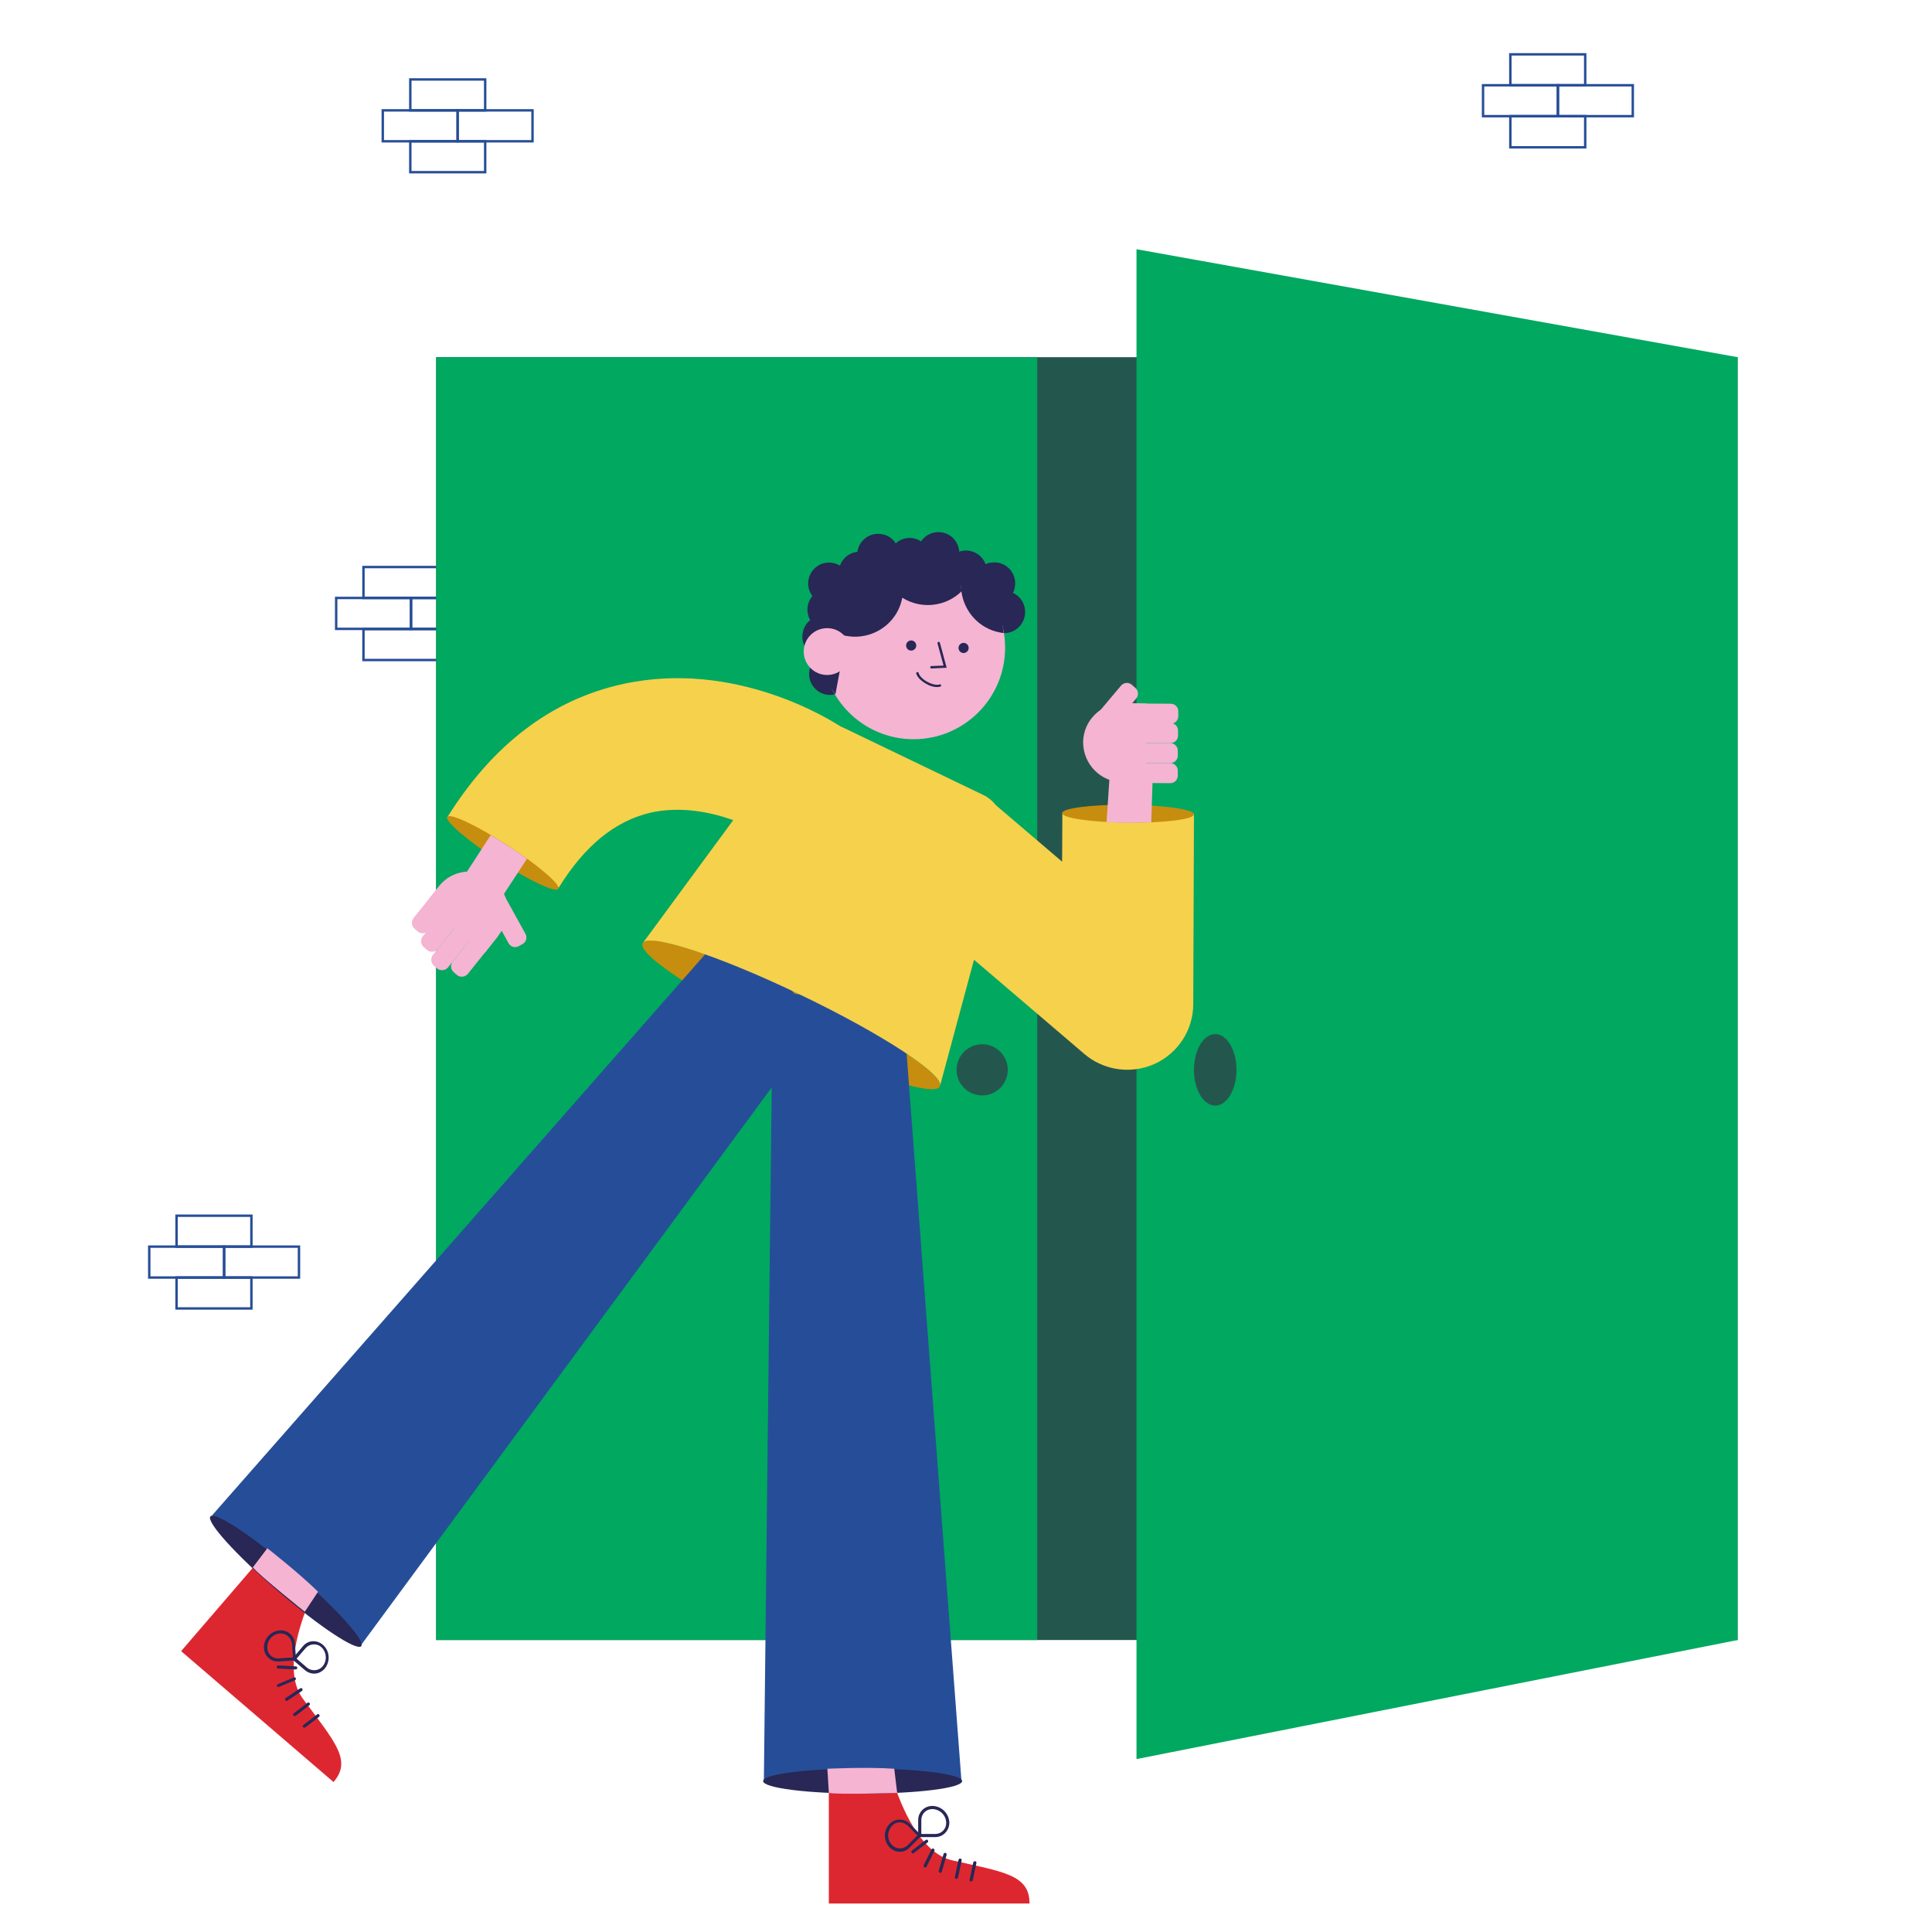 <?xml version="1.0" encoding="UTF-8"?>
<svg xmlns="http://www.w3.org/2000/svg" xmlns:xlink="http://www.w3.org/1999/xlink" version="1.1" id="Layer_1" x="0px" y="0px" viewBox="0 0 800 800" style="enable-background:new 0 0 800 800;" xml:space="preserve">
<style type="text/css">
	.st0{fill:#264E98;}
	.st1{fill:#23574E;}
	.st2{fill:#00A860;}
	.st3{fill:#F4B4D2;}
	.st4{fill:#C78D0E;}
	.st5{fill:#DD2730;}
	.st6{fill:#282756;}
	.st7{fill:#F6D14C;}
	.st8{fill:#B48BBF;}
</style>
<g>
	<path class="st0" d="M201.4,46.2h-32V32.4h32V46.2z M170.4,45.2h30V33.4h-30V45.2z"></path>
</g>
<g>
	<path class="st0" d="M221,59h-32V45.2h32V59z M190,58h30V46.2h-30V58z"></path>
</g>
<g>
	<path class="st0" d="M190,59h-32V45.2h32V59z M159,58h30V46.2h-30V58z"></path>
</g>
<g>
	<path class="st0" d="M201.4,71.8h-32V58h32V71.8z M170.4,70.8h30V59h-30V70.8z"></path>
</g>
<g>
	<path class="st0" d="M656.9,35.8h-32V22h32V35.8z M625.9,34.8h30V23h-30V34.8z"></path>
</g>
<g>
	<path class="st0" d="M676.6,48.6h-32V34.8h32V48.6z M645.6,47.6h30V35.8h-30V47.6z"></path>
</g>
<g>
	<path class="st0" d="M645.6,48.6h-32V34.8h32V48.6z M614.6,47.6h30V35.8h-30V47.6z"></path>
</g>
<g>
	<path class="st0" d="M656.9,61.5h-32V47.6h32V61.5z M625.9,60.5h30V48.6h-30V60.5z"></path>
</g>
<g>
	<path class="st0" d="M104.6,516.7h-32v-13.8h32V516.7z M73.6,515.7h30v-11.8h-30V515.7z"></path>
</g>
<g>
	<path class="st0" d="M124.3,529.5h-32v-13.8h32V529.5z M93.3,528.5h30v-11.8h-30V528.5z"></path>
</g>
<g>
	<path class="st0" d="M93.3,529.5h-32v-13.8h32V529.5z M62.3,528.5h30v-11.8h-30V528.5z"></path>
</g>
<g>
	<path class="st0" d="M104.6,542.3h-32v-13.8h32V542.3z M73.6,541.3h30v-11.8h-30V541.3z"></path>
</g>
<g>
	<path class="st0" d="M182,248.1h-32v-13.8h32V248.1z M151,247.1h30v-11.8h-30V247.1z"></path>
</g>
<g>
	<path class="st0" d="M182,260.9h-12.3v-13.8H182V260.9z M170.7,259.9H181v-11.8h-10.3V259.9z"></path>
</g>
<g>
	<path class="st0" d="M170.7,260.9h-32v-13.8h32V260.9z M139.7,259.9h30v-11.8h-30V259.9z"></path>
</g>
<g>
	<path class="st0" d="M182,273.8h-32v-13.8h32V273.8z M151,272.8h30v-11.8h-30V272.8z"></path>
</g>
<g>
	<rect x="180.6" y="147.9" class="st1" width="538.9" height="531.2"></rect>
</g>
<g>
	<rect x="180.6" y="147.9" class="st2" width="248.9" height="531.2"></rect>
</g>
<g>
	<polygon class="st2" points="719.5,147.9 470.6,103.2 470.6,728.4 719.5,679.1  "></polygon>
</g>
<g>
	<ellipse class="st1" cx="503.2" cy="443" rx="8.8" ry="14.8"></ellipse>
</g>
<g>
	<circle class="st1" cx="406.7" cy="443" r="10.6"></circle>
</g>
<g>
	<path class="st3" d="M456.5,301l-1.5-1.3c-1.3-1.1-1.5-3.1-0.4-4.4l9.6-11.4c1.1-1.3,3.1-1.5,4.4-0.4l1.5,1.3   c1.3,1.1,1.5,3.1,0.4,4.4l-9.6,11.4C459.7,301.9,457.8,302.1,456.5,301z"></path>
</g>
<g>
	<path class="st3" d="M466.5,321.1l0-2.1c0-1.7,1.4-3.1,3.1-3.1l15,0.1c1.7,0,3.1,1.4,3.1,3.1l0,2.1c0,1.7-1.4,3.1-3.1,3.1l-15-0.1   C467.8,324.2,466.4,322.8,466.5,321.1z"></path>
</g>
<g>
	<path class="st3" d="M466.5,312.8l0-2.1c0-1.7,1.4-3.1,3.1-3.1l15,0.1c1.7,0,3.1,1.4,3.1,3.1l0,2.1c0,1.7-1.4,3.1-3.1,3.1l-15-0.1   C467.9,315.9,466.5,314.5,466.5,312.8z"></path>
</g>
<g>
	<path class="st3" d="M466.6,304.5l0-2.1c0-1.7,1.4-3.1,3.1-3.1l15,0.1c1.7,0,3.1,1.4,3.1,3.1l0,2.1c0,1.7-1.4,3.1-3.1,3.1l-15-0.1   C468,307.6,466.6,306.2,466.6,304.5z"></path>
</g>
<g>
	<path class="st3" d="M466.7,296.5l0-2.1c0-1.7,1.4-3.1,3.1-3.1l15,0.1c1.7,0,3.1,1.4,3.1,3.1l0,2.1c0,1.7-1.4,3.1-3.1,3.1l-15-0.1   C468,299.6,466.7,298.2,466.7,296.5z"></path>
</g>
<g>
	<path class="st3" d="M465.1,291.1l9.5,0.2l0.1,32.8l-9.9-0.2c-9.1-0.1-16.3-7.5-16.3-16.6C448.6,298.3,456,291.1,465.1,291.1   L465.1,291.1z"></path>
</g>
<g>
	
		<ellipse transform="matrix(0.434 -0.901 0.901 0.434 -193.141 533.04)" class="st4" cx="327.6" cy="420.2" rx="9.2" ry="68.3"></ellipse>
</g>
<g>
	<polygon class="st0" points="316.3,737.2 398.1,737.2 374.1,418.8 320,410  "></polygon>
</g>
<g>
	<path class="st5" d="M343.2,739.1v49.1h83.1c0-11.9-10.5-13-32.1-17.9c-11.6-2.7-19.3-17.8-23.9-31.2"></path>
</g>
<g>
	<path class="st6" d="M402.1,779.1c0,0-0.1,0-0.1,0c-0.4-0.1-0.6-0.4-0.5-0.8l1.5-7.1c0.1-0.3,0.4-0.6,0.8-0.5   c0.4,0.1,0.6,0.4,0.5,0.8l-1.5,7.1C402.7,778.9,402.4,779.1,402.1,779.1L402.1,779.1z"></path>
</g>
<g>
	<path class="st6" d="M396,778c0,0-0.1,0-0.1,0c-0.4-0.1-0.6-0.4-0.5-0.8l1.5-7.1c0.1-0.3,0.4-0.6,0.8-0.5c0.4,0.1,0.6,0.4,0.5,0.8   l-1.5,7.1C396.5,777.8,396.3,778,396,778L396,778z"></path>
</g>
<g>
	<path class="st6" d="M389.4,775.5c-0.1,0-0.1,0-0.2,0c-0.3-0.1-0.5-0.5-0.5-0.8l2-7c0.1-0.3,0.5-0.5,0.8-0.5   c0.3,0.1,0.5,0.5,0.5,0.8l-2,7C389.9,775.3,389.6,775.5,389.4,775.5L389.4,775.5z"></path>
</g>
<g>
	<path class="st6" d="M383.1,773.3c-0.1,0-0.2,0-0.3-0.1c-0.3-0.2-0.5-0.5-0.3-0.9l3.2-6.5c0.2-0.3,0.6-0.5,0.9-0.3   c0.3,0.2,0.5,0.5,0.3,0.9l-3.2,6.5C383.6,773.2,383.4,773.3,383.1,773.3z"></path>
</g>
<g>
	<path class="st6" d="M378,767.5c-0.2,0-0.4-0.1-0.5-0.3c-0.2-0.3-0.2-0.7,0.1-0.9l5.7-4.4c0.3-0.2,0.7-0.2,0.9,0.1   c0.2,0.3,0.2,0.7-0.1,0.9l-5.7,4.4C378.2,767.4,378.1,767.5,378,767.5L378,767.5z"></path>
</g>
<g>
	<path class="st6" d="M387.3,760.7h-7.1v-7.1c0-3.2,2.6-5.8,5.8-5.8c3.9,0,7.1,3.2,7.1,7.1C393,758.1,390.5,760.7,387.3,760.7z    M381.5,759.4h5.8c2.5,0,4.5-2,4.5-4.5c0-3.2-2.6-5.8-5.8-5.8c-2.5,0-4.5,2-4.5,4.5V759.4z"></path>
</g>
<g>
	<path class="st6" d="M372.6,766.8c-1.5,0-2.9-0.6-4.1-1.7c-2.8-2.8-2.8-7.3,0-10c2.2-2.2,5.9-2.2,8.1,0l5,5l-5,5   C375.6,766.2,374.1,766.8,372.6,766.8L372.6,766.8z M372.6,754.6c-1.1,0-2.3,0.4-3.1,1.3c-2.3,2.3-2.3,6,0,8.2   c1.7,1.7,4.6,1.7,6.3,0l4.1-4.1l-4.1-4.1C374.9,755.1,373.8,754.6,372.6,754.6L372.6,754.6z"></path>
</g>
<g>
	<ellipse class="st6" cx="357.2" cy="737.5" rx="41.2" ry="5.2"></ellipse>
</g>
<g>
	<path class="st3" d="M371.5,742.4c0,0-24.3,0.8-28.3,0l-0.6-10c0,0,16.1-0.8,27.7,0L371.5,742.4z"></path>
</g>
<g>
	<polygon class="st0" points="87.8,627.5 149.8,680.8 339.2,423.6 303.8,381.7  "></polygon>
</g>
<g>
	<path class="st5" d="M107,646.5l-32,37.2l63.1,54.2c7.8-9,0.5-16.7-12.7-34.5c-7.1-9.6-3-26.1,2.2-39.2"></path>
</g>
<g>
	<path class="st6" d="M126.1,715.4c-0.2,0-0.4-0.1-0.6-0.2c-0.2-0.3-0.2-0.7,0.1-0.9l5.7-4.4c0.3-0.2,0.7-0.2,0.9,0.1   s0.2,0.7-0.1,0.9l-5.7,4.4C126.3,715.3,126.2,715.4,126.1,715.4L126.1,715.4z"></path>
</g>
<g>
	<path class="st6" d="M122.1,710.6c-0.2,0-0.4-0.1-0.6-0.2c-0.2-0.3-0.2-0.7,0.1-0.9l5.7-4.4c0.3-0.2,0.7-0.2,0.9,0.1   c0.2,0.3,0.2,0.7-0.1,0.9l-5.7,4.4C122.4,710.5,122.3,710.6,122.1,710.6L122.1,710.6z"></path>
</g>
<g>
	<path class="st6" d="M118.7,704.3c-0.2,0-0.5-0.1-0.6-0.3c-0.2-0.3-0.1-0.7,0.2-0.9l6-4c0.3-0.2,0.7-0.1,0.9,0.2   c0.2,0.3,0.1,0.7-0.2,0.9l-6,4C118.9,704.3,118.8,704.3,118.7,704.3z"></path>
</g>
<g>
	<path class="st6" d="M115.4,698.6c-0.3,0-0.5-0.1-0.7-0.4c-0.1-0.3,0-0.7,0.3-0.8l6.7-2.8c0.3-0.1,0.7,0,0.8,0.3   c0.1,0.3,0,0.7-0.3,0.8l-6.7,2.8C115.6,698.6,115.5,698.6,115.4,698.6L115.4,698.6z"></path>
</g>
<g>
	<path class="st6" d="M122.5,691.3C122.5,691.3,122.5,691.3,122.5,691.3l-7.3-0.4c-0.4,0-0.6-0.3-0.6-0.7s0.3-0.6,0.7-0.6l7.2,0.4   c0.4,0,0.6,0.3,0.6,0.7C123.1,691,122.8,691.2,122.5,691.3z"></path>
</g>
<g>
	<path class="st6" d="M130.5,693c-1.5,0.1-3-0.4-4.2-1.4l-5.4-4.6l4.6-5.4c1-1.2,2.4-1.9,3.9-2c1.5-0.1,3,0.4,4.2,1.4   c3,2.5,3.3,7,0.8,10C133.4,692.1,132,692.9,130.5,693L130.5,693z M122.8,686.8l4.4,3.8c1.8,1.5,4.7,1.3,6.3-0.5   c2.1-2.4,1.8-6.1-0.6-8.2c-1.8-1.5-4.7-1.3-6.3,0.5L122.8,686.8L122.8,686.8z"></path>
</g>
<g>
	<path class="st6" d="M122.6,687.5l-7.1,0.5c-3.2,0.2-5.9-2.1-6.2-5.3c-0.3-3.9,2.6-7.3,6.6-7.6c3.2-0.2,5.9,2.1,6.2,5.3   L122.6,687.5L122.6,687.5z M116,676.4c-3.2,0.2-5.6,3-5.3,6.2c0.2,2.5,2.3,4.3,4.8,4.1l5.8-0.4l-0.4-5.8   C120.5,678.1,118.4,676.2,116,676.4z"></path>
</g>
<g>
	
		<ellipse transform="matrix(0.652 -0.758 0.758 0.652 -455.081 317.936)" class="st6" cx="118.6" cy="654.5" rx="5.2" ry="41.2"></ellipse>
</g>
<g>
	<path class="st3" d="M126.2,667.4c0,0-19-15.2-21.5-18.4l6-7.9c0,0,12.7,9.9,21,18L126.2,667.4L126.2,667.4z"></path>
</g>
<g>
	<path class="st7" d="M331.6,412c-34-16.4-63.3-25.9-65.5-21.4l59-80.2c6.2-9.1,16.3-12.9,24.1-9.1l58,27.9   c7.8,3.8,11.1,14,7.9,24.5l-25.9,96.1C391.4,445.3,365.6,428.3,331.6,412L331.6,412z"></path>
</g>
<g>
	<polygon class="st8" points="416.8,247.8 416.8,247.8 416.8,247.8  "></polygon>
</g>
<g>
	<path class="st7" d="M461.7,442.5c-4.6-0.9-9-2.9-12.6-6l-76.6-65.4l35.4-41.5l31.9,27.2l0.1-20.2l54.5,0.2l-0.3,79   c0,10.6-6.2,20.2-15.9,24.7C472.9,442.9,467.1,443.5,461.7,442.5L461.7,442.5z"></path>
</g>
<g>
	
		<ellipse transform="matrix(9.424655e-03 -1 1 9.424655e-03 125.794 800.877)" class="st4" cx="467.1" cy="336.9" rx="3.7" ry="27.3"></ellipse>
</g>
<g>
	<path class="st3" d="M459.5,321l17.8,1.2l-0.6,18.3c0,0-11.1,0.5-18.5-0.1L459.5,321L459.5,321z"></path>
</g>
<g>
	<path class="st7" d="M231.4,367.5l-46.3-28.9c18.9-30.4,43.5-49,73-55.4c46.5-10.1,86,15,90.4,17.9l-30.2,45.4l0.2,0.1   c-0.2-0.2-24.5-15.6-49.1-10.1C254.6,340,242.2,350.1,231.4,367.5L231.4,367.5z"></path>
</g>
<g>
	
		<ellipse transform="matrix(0.544 -0.839 0.839 0.544 -201.316 335.759)" class="st4" cx="208.2" cy="353.1" rx="3.7" ry="27.4"></ellipse>
</g>
<g>
	<path class="st3" d="M206.7,373.2l-15-9.7l11.5-17.7c0,0,8.5,5,15,9.8L206.7,373.2z"></path>
</g>
<g>
	<path class="st3" d="M216.4,390.9l-1.6,0.9c-1.5,0.8-3.4,0.3-4.2-1.2l-8.9-16.1c-0.8-1.5-0.3-3.4,1.2-4.2l1.6-0.9   c1.5-0.8,3.4-0.3,4.2,1.2l8.9,16.1C218.4,388.2,217.9,390.1,216.4,390.9z"></path>
</g>
<g>
	<path class="st3" d="M181.8,366.9l-5.7,7.3l24.7,20.3l5.9-7.6c5.5-6.9,4.4-16.9-2.5-22.5C197.3,358.9,187.3,360,181.8,366.9   L181.8,366.9z"></path>
</g>
<g>
	<path class="st3" d="M189.3,403.8l-1.4-1.2c-1.3-1.1-1.5-3-0.5-4.4l12.4-15.5c1.1-1.3,3-1.5,4.4-0.5l1.4,1.2c1.3,1.1,1.5,3,0.5,4.4   l-12.4,15.5C192.6,404.6,190.6,404.8,189.3,403.8z"></path>
</g>
<g>
	<path class="st3" d="M181.1,401.1l-1.4-1.2c-1.3-1.1-1.5-3-0.5-4.4l14.3-17.8c1.1-1.3,3-1.5,4.4-0.5l1.4,1.2c1.3,1.1,1.5,3,0.5,4.4   l-14.3,17.8C184.4,401.9,182.5,402.1,181.1,401.1z"></path>
</g>
<g>
	<path class="st3" d="M176.9,393.4l-1.4-1.2c-1.3-1.1-1.5-3-0.5-4.4l12.2-15.2c1.1-1.3,3-1.5,4.4-0.5l1.4,1.2c1.3,1.1,1.5,3,0.5,4.4   L181.3,393C180.2,394.3,178.3,394.5,176.9,393.4z"></path>
</g>
<g>
	<path class="st3" d="M173.1,385.8l-1.4-1.2c-1.3-1.1-1.5-3-0.5-4.4l10-12.4c1.1-1.3,3-1.5,4.4-0.5l1.4,1.2c1.3,1.1,1.5,3,0.5,4.4   l-10,12.4C176.4,386.6,174.4,386.8,173.1,385.8z"></path>
</g>
<g>
	<path class="st6" d="M419.4,245.5c0.4-0.7,0.7-1.5,0.8-2.4c0.9-4.7-2.2-9.2-6.9-10.1c-1.8-0.3-3.6-0.1-5.2,0.6   c-1-2.7-3.4-4.9-6.5-5.5c-1.5-0.3-3-0.1-4.4,0.3c-0.3-3.9-3.1-7.2-7-7.9c-3.5-0.7-7,0.9-8.8,3.7c-0.9-0.6-2-1.1-3.1-1.3   c-2.8-0.5-5.5,0.3-7.4,2.1c-1.2-1.9-3.2-3.4-5.7-3.8c-4.7-0.9-9.2,2.2-10.1,6.9c0,0.1,0,0.2,0,0.4c-3.3,0.3-6.1,2.5-7.3,5.7   c-0.9-0.5-1.9-0.9-2.9-1.1c-4.7-0.9-9.2,2.2-10.1,6.9c-0.5,2.5,0.2,4.9,1.6,6.8c-0.9,1.1-1.6,2.4-1.9,4c-0.4,2.1,0,4.2,1,6   c-1.6,1.2-2.7,3-3.1,5.2c-0.9,4.5,2,8.8,6.3,10c-1.8,1.2-3.1,3.2-3.5,5.5c-0.9,4.7,2.2,9.2,6.9,10.1c4.7,0.9,9.2-2.2,10.1-6.9   c0.9-4.5-2-8.8-6.3-10c1.8-1.2,3.1-3.2,3.5-5.5c0.4-2.1,0-4.2-1-6c1.6-1.2,2.7-3,3.1-5.2c0.5-2.5-0.2-4.9-1.6-6.8   c0.6-0.8,1.1-1.6,1.5-2.6c0.9,0.5,1.9,0.9,2.9,1.1c4.7,0.9,9.2-2.2,10.1-6.9c0-0.1,0-0.2,0-0.4c1.9-0.2,3.6-1,4.9-2.2   c1.2,1.9,3.2,3.4,5.7,3.8c3.5,0.7,7-0.9,8.8-3.7c0.9,0.6,2,1.1,3.1,1.3c1.5,0.3,3,0.1,4.4-0.3c0.3,3.9,3.1,7.2,7,7.9   c1.8,0.3,3.6,0.1,5.2-0.6c0.8,2.1,2.4,3.9,4.6,4.9c-0.4,0.7-0.7,1.5-0.8,2.4c-0.9,4.7,2.2,9.2,6.9,10.1c4.7,0.9,9.2-2.2,10.1-6.9   C425.1,251,423,247.1,419.4,245.5L419.4,245.5z"></path>
</g>
<g>
	<circle class="st3" cx="378.3" cy="268.2" r="37.9"></circle>
</g>
<g>
	<polygon class="st8" points="389.1,231.9 389.1,231.9 389.1,231.9  "></polygon>
</g>
<g>
	<circle class="st6" cx="399" cy="268.3" r="2.1"></circle>
</g>
<g>
	<circle class="st6" cx="377.3" cy="267.3" r="2.1"></circle>
</g>
<g>
	<g>
		<path class="st6" d="M385.7,276.8c-0.3,0-0.5-0.2-0.5-0.5c0-0.3,0.2-0.5,0.5-0.5l5-0.2l-2.5-9.2c-0.1-0.3,0.1-0.5,0.4-0.6    c0.3-0.1,0.5,0.1,0.6,0.4l2.8,10.3L385.7,276.8C385.7,276.8,385.7,276.8,385.7,276.8z"></path>
	</g>
</g>
<g>
	<g>
		<path class="st6" d="M388,284.5c-1.3,0-2.9-0.4-4.4-1.3c-2.2-1.2-3.8-2.8-4.2-4.3c-0.1-0.3,0.1-0.5,0.4-0.6    c0.3-0.1,0.5,0.1,0.6,0.4c0.3,1.2,1.8,2.7,3.7,3.7c1.9,1,3.8,1.4,5,1c0.3-0.1,0.5,0.1,0.6,0.3c0.1,0.3-0.1,0.5-0.3,0.6    C389,284.4,388.5,284.5,388,284.5z"></path>
	</g>
</g>
<g>
	<path class="st6" d="M348.5,273.8l-2.6,13.8c-2.8-4.6-8.4-10.5-9-16L348.5,273.8L348.5,273.8z"></path>
</g>
<g>
	<path class="st6" d="M406.3,236.8l-3.5-1.6c-1.1-0.9-2.2-1.7-3.4-2.5l0,0c-4.4-2.9-9.3-5.6-14.9-6.4c-4.9-0.7-9.8-0.4-14.3,0.6   c-1.7,0.4-3.4,0.9-5,1.6c-11.2,4.4-23.4,19.8-26.3,32.1c2.5,2,8.2,2.1,11.5,2.7c10.8,2,21.2-5,23.2-15.8c0,0,0,0,0,0   c2.1,1.3,4.4,2.2,6.9,2.7c6.6,1.2,13.1-0.9,17.6-5.3c-0.1-1-0.2-2-0.1-3.1c0,1,0,2.1,0.1,3.1l0,0c1.1,8.3,7.3,15.4,16,17   c0.5,0.1,1,0.2,1.5,0.2C414.2,253,413.4,242.6,406.3,236.8L406.3,236.8z"></path>
</g>
<g>
	<circle class="st3" cx="342.5" cy="269.8" r="9.7"></circle>
</g>
</svg>
